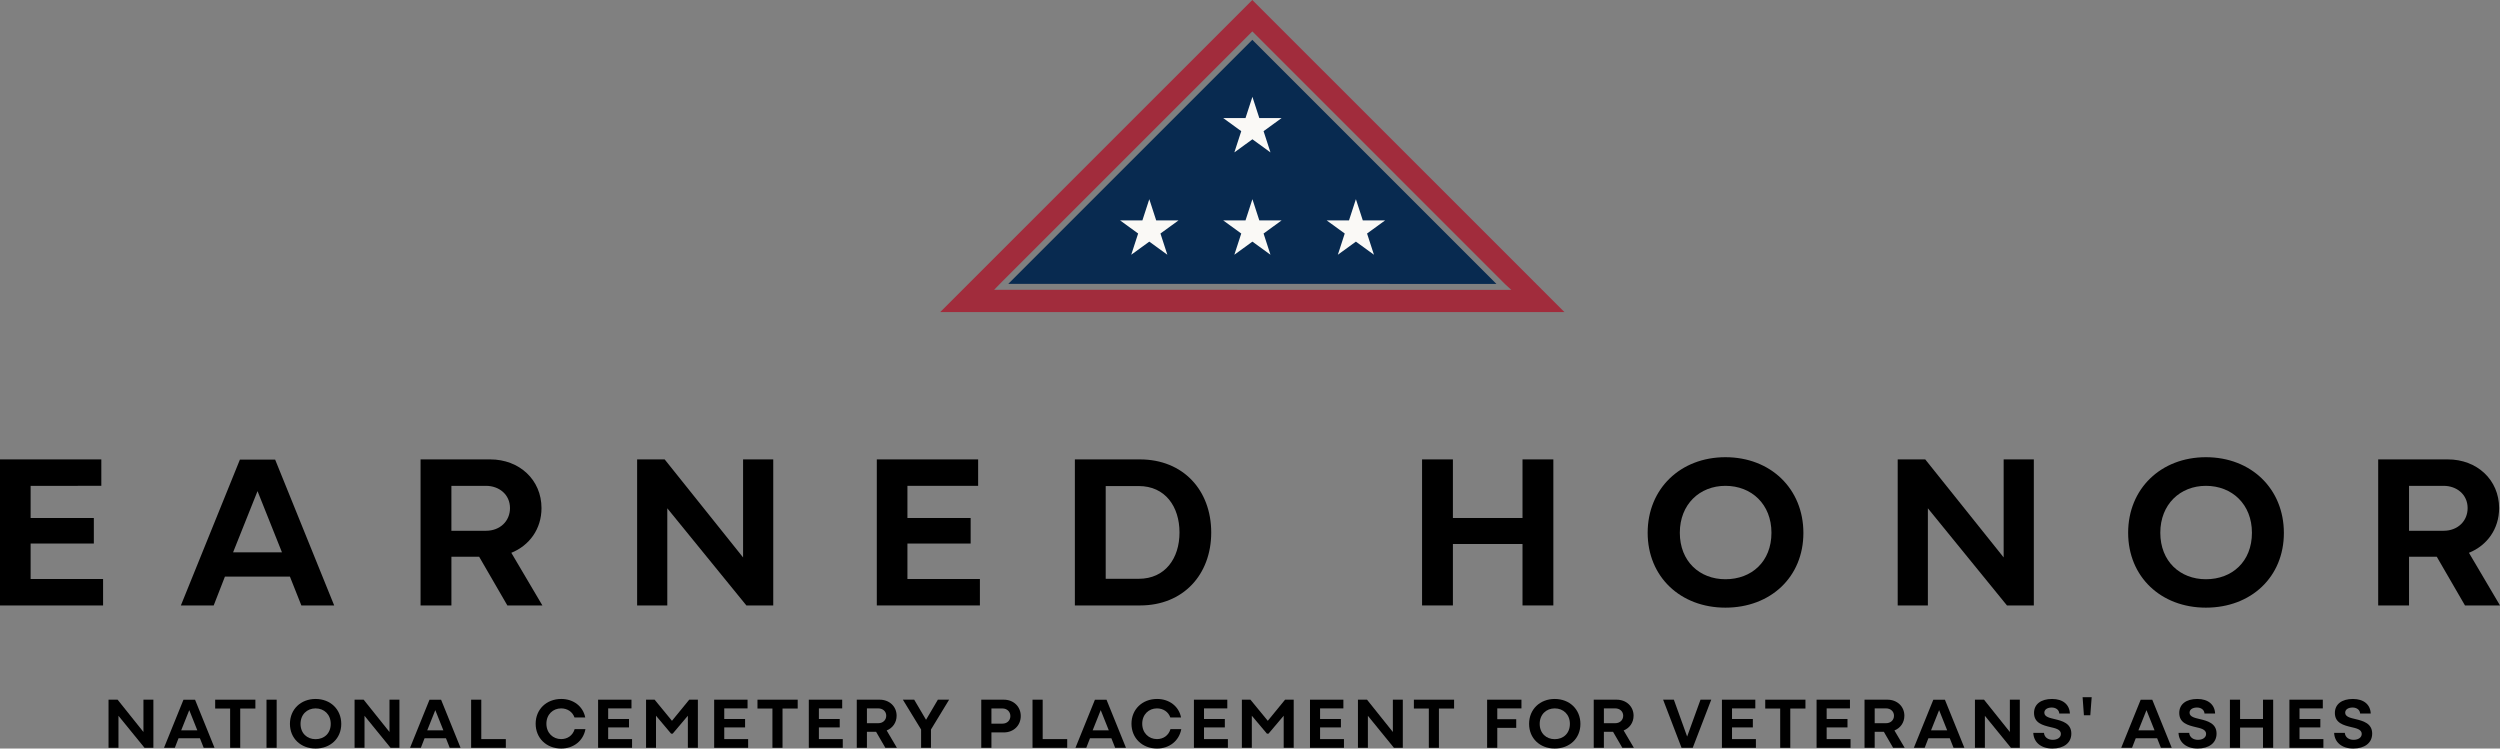 <?xml version="1.0" encoding="UTF-8"?>
<svg id="Layer_1" xmlns="http://www.w3.org/2000/svg" version="1.1" viewBox="0 0 734.685 219.975">
  <rect x="0" y="0" width="734.685" height="219.975" fill="#808080" stroke="none"/>
  <!-- Generator: Adobe Illustrator 30.0.0, SVG Export Plug-In . SVG Version: 2.1.1 Build 123)  -->
  <defs>
    <style>
      .st0 {
        fill: #faf9f6;
      }

      .st1 {
        fill: #a12c3c;
      }

      .st2 {
        fill: #082a50;
      }
    </style>
  </defs>
  <g>
    <path d="M8.998,159.734v10.422h21.297v7.768H0v-42.919h29.778v7.769H8.998v9.451h18.578v7.509H8.998Z"/>
    <path d="M53.153,177.925l17.349-42.854h10.357l17.349,42.854h-9.645l-3.366-8.48h-19.096l-3.301,8.48h-9.646ZM68.495,162.324h14.371l-7.186-17.996-7.186,17.996Z"/>
    <path d="M123.592,177.925v-42.919h20.456c8.61,0,15.084,6.021,15.084,14.307,0,6.15-3.561,11.004-8.869,13.141l9.128,15.472h-10.293l-8.286-14.306h-8.156v14.306h-9.063ZM132.654,155.98h10.163c4.143,0,7.056-2.848,7.056-6.668,0-4.014-3.237-6.538-7.056-6.538h-10.163v13.206Z"/>
    <path d="M187.233,177.925v-42.919h8.092l23.045,28.807v-28.807h8.868v42.919h-7.897l-23.24-28.548v28.548h-8.868Z"/>
    <path d="M266.67,159.734v10.422h21.297v7.768h-30.295v-42.919h29.778v7.769h-20.78v9.451h18.579v7.509h-18.579Z"/>
    <path d="M315.875,177.925v-42.919h19.097c12.753,0,20.974,9.063,20.974,21.492,0,12.365-8.221,21.427-20.909,21.427h-19.161ZM324.938,170.092h9.71c7.768,0,11.976-6.02,11.976-13.594,0-7.639-4.208-13.659-11.976-13.659h-9.71v27.253Z"/>
    <path d="M456.489,177.925h-9.062v-18.061h-20.456v18.061h-9.063v-42.919h9.063v17.219h20.456v-17.219h9.062v42.919Z"/>
    <path d="M484.204,156.563c0-12.947,9.645-22.204,22.85-22.204,13.271,0,22.916,9.257,22.916,22.269,0,12.946-9.645,21.945-22.916,21.945-13.205,0-22.85-9.063-22.85-22.01ZM520.584,156.563c0-8.351-5.825-13.788-13.53-13.788-7.573,0-13.399,5.437-13.399,13.788,0,8.415,5.826,13.659,13.399,13.659,7.704,0,13.53-5.178,13.53-13.659Z"/>
    <path d="M557.685,177.925v-42.919h8.092l23.045,28.807v-28.807h8.869v42.919h-7.897l-23.24-28.548v28.548h-8.868Z"/>
    <path d="M625.406,156.563c0-12.947,9.645-22.204,22.85-22.204,13.271,0,22.916,9.257,22.916,22.269,0,12.946-9.645,21.945-22.916,21.945-13.205,0-22.85-9.063-22.85-22.01ZM661.785,156.563c0-8.351-5.825-13.788-13.529-13.788-7.573,0-13.399,5.437-13.399,13.788,0,8.415,5.827,13.659,13.399,13.659,7.704,0,13.529-5.178,13.529-13.659Z"/>
    <path d="M698.887,177.925v-42.919h20.456c8.609,0,15.083,6.021,15.083,14.307,0,6.15-3.56,11.004-8.869,13.141l9.128,15.472h-10.293l-8.286-14.306h-8.156v14.306h-9.063ZM707.95,155.98h10.163c4.143,0,7.057-2.848,7.057-6.668,0-4.014-3.237-6.538-7.057-6.538h-10.163v13.206Z"/>
  </g>
  <g>
    <path d="M31.895,219.762v-14.143h2.666l7.594,9.492v-9.492h2.922v14.143h-2.602l-7.658-9.407v9.407h-2.922Z"/>
    <path d="M48.195,219.762l5.717-14.122h3.413l5.717,14.122h-3.178l-1.109-2.795h-6.293l-1.088,2.795h-3.178ZM53.251,214.621h4.735l-2.368-5.931-2.368,5.931Z"/>
    <path d="M63.235,208.221v-2.603h11.817v2.603h-4.458v11.54h-2.965v-11.54h-4.394Z"/>
    <path d="M78.318,205.619h2.986v14.143h-2.986v-14.143Z"/>
    <path d="M85.205,212.722c0-4.267,3.178-7.317,7.53-7.317,4.373,0,7.552,3.051,7.552,7.338,0,4.267-3.179,7.231-7.552,7.231-4.352,0-7.53-2.986-7.53-7.252ZM97.193,212.722c0-2.752-1.92-4.544-4.458-4.544-2.496,0-4.415,1.792-4.415,4.544,0,2.772,1.92,4.501,4.415,4.501,2.539,0,4.458-1.707,4.458-4.501Z"/>
    <path d="M104.2,219.762v-14.143h2.667l7.594,9.492v-9.492h2.922v14.143h-2.602l-7.658-9.407v9.407h-2.922Z"/>
    <path d="M120.499,219.762l5.717-14.122h3.413l5.717,14.122h-3.178l-1.109-2.795h-6.293l-1.088,2.795h-3.178ZM125.555,214.621h4.736l-2.368-5.931-2.368,5.931Z"/>
    <path d="M138.453,219.762v-14.143h2.986v11.583h7.21v2.56h-10.196Z"/>
    <path d="M172.048,214.279c-.64,3.435-3.477,5.695-7.125,5.695-4.352,0-7.509-3.071-7.509-7.295,0-4.202,3.157-7.274,7.53-7.274,3.562,0,6.4,2.154,7.04,5.439h-3.157c-.576-1.685-2.133-2.666-3.925-2.666-2.389,0-4.331,1.77-4.331,4.501s1.941,4.522,4.331,4.522c1.856,0,3.413-1.046,3.968-2.923h3.178Z"/>
    <path d="M178.728,213.767v3.435h7.018v2.56h-9.983v-14.143h9.812v2.56h-6.848v3.114h6.122v2.475h-6.122Z"/>
    <path d="M189.858,219.762v-14.143h2.517l5.098,6.207,5.077-6.207h2.538v14.143h-2.943v-9.429l-4.458,5.269h-.469l-4.437-5.269v9.429h-2.922Z"/>
    <path d="M212.839,213.767v3.435h7.018v2.56h-9.983v-14.143h9.812v2.56h-6.848v3.114h6.122v2.475h-6.122Z"/>
    <path d="M222.604,208.221v-2.603h11.817v2.603h-4.458v11.54h-2.965v-11.54h-4.394Z"/>
    <path d="M240.651,213.767v3.435h7.018v2.56h-9.983v-14.143h9.812v2.56h-6.848v3.114h6.122v2.475h-6.122Z"/>
    <path d="M251.781,219.762v-14.143h6.741c2.837,0,4.97,1.983,4.97,4.714,0,2.026-1.173,3.627-2.922,4.33l3.008,5.099h-3.392l-2.731-4.714h-2.688v4.714h-2.986ZM254.768,212.53h3.349c1.365,0,2.325-.939,2.325-2.197,0-1.322-1.067-2.154-2.325-2.154h-3.349v4.351Z"/>
    <path d="M273.587,214.386v5.376h-2.901v-5.376l-5.354-8.767h3.328l3.477,5.908,3.477-5.908h3.306l-5.333,8.767Z"/>
    <path d="M288.368,219.762v-14.143h6.634c2.837,0,4.971,2.005,4.971,4.799s-2.112,4.821-4.971,4.821h-3.647v4.522h-2.986ZM291.354,212.658h3.242c1.365,0,2.325-.939,2.325-2.219,0-1.279-.96-2.239-2.325-2.239h-3.242v4.458Z"/>
    <path d="M303.429,219.762v-14.143h2.986v11.583h7.21v2.56h-10.196Z"/>
    <path d="M316.049,219.762l5.717-14.122h3.413l5.717,14.122h-3.178l-1.109-2.795h-6.293l-1.088,2.795h-3.178ZM321.105,214.621h4.736l-2.368-5.931-2.368,5.931Z"/>
    <path d="M347.146,214.279c-.64,3.435-3.477,5.695-7.125,5.695-4.352,0-7.509-3.071-7.509-7.295,0-4.202,3.157-7.274,7.53-7.274,3.562,0,6.4,2.154,7.04,5.439h-3.157c-.576-1.685-2.133-2.666-3.925-2.666-2.389,0-4.33,1.77-4.33,4.501s1.941,4.522,4.33,4.522c1.856,0,3.413-1.046,3.968-2.923h3.178Z"/>
    <path d="M353.825,213.767v3.435h7.018v2.56h-9.983v-14.143h9.812v2.56h-6.848v3.114h6.122v2.475h-6.122Z"/>
    <path d="M364.955,219.762v-14.143h2.517l5.098,6.207,5.077-6.207h2.538v14.143h-2.943v-9.429l-4.459,5.269h-.469l-4.437-5.269v9.429h-2.922Z"/>
    <path d="M387.937,213.767v3.435h7.018v2.56h-9.983v-14.143h9.812v2.56h-6.847v3.114h6.122v2.475h-6.122Z"/>
    <path d="M399.065,219.762v-14.143h2.667l7.594,9.492v-9.492h2.923v14.143h-2.603l-7.658-9.407v9.407h-2.923Z"/>
    <path d="M415.502,208.221v-2.603h11.818v2.603h-4.459v11.54h-2.965v-11.54h-4.394Z"/>
    <path d="M440.011,213.895v5.866h-2.986v-14.143h10.09v2.56h-7.104v3.179h5.568v2.538h-5.568Z"/>
    <path d="M449.361,212.722c0-4.267,3.179-7.317,7.53-7.317,4.373,0,7.551,3.051,7.551,7.338,0,4.267-3.178,7.231-7.551,7.231-4.351,0-7.53-2.986-7.53-7.252ZM461.35,212.722c0-2.752-1.92-4.544-4.458-4.544-2.496,0-4.416,1.792-4.416,4.544,0,2.772,1.92,4.501,4.416,4.501,2.538,0,4.458-1.707,4.458-4.501Z"/>
    <path d="M468.356,219.762v-14.143h6.741c2.837,0,4.97,1.983,4.97,4.714,0,2.026-1.173,3.627-2.922,4.33l3.008,5.099h-3.392l-2.731-4.714h-2.688v4.714h-2.986ZM471.342,212.53h3.35c1.365,0,2.325-.939,2.325-2.197,0-1.322-1.066-2.154-2.325-2.154h-3.35v4.351Z"/>
    <path d="M495.808,216.455l3.926-10.836h3.156l-5.439,14.143h-3.285l-5.418-14.143h3.157l3.903,10.836Z"/>
    <path d="M508.994,213.767v3.435h7.018v2.56h-9.983v-14.143h9.812v2.56h-6.847v3.114h6.122v2.475h-6.122Z"/>
    <path d="M518.758,208.221v-2.603h11.818v2.603h-4.459v11.54h-2.965v-11.54h-4.395Z"/>
    <path d="M536.807,213.767v3.435h7.018v2.56h-9.983v-14.143h9.812v2.56h-6.847v3.114h6.122v2.475h-6.122Z"/>
    <path d="M547.936,219.762v-14.143h6.741c2.837,0,4.97,1.983,4.97,4.714,0,2.026-1.173,3.627-2.922,4.33l3.008,5.099h-3.392l-2.731-4.714h-2.688v4.714h-2.986ZM550.922,212.53h3.35c1.365,0,2.325-.939,2.325-2.197,0-1.322-1.066-2.154-2.325-2.154h-3.35v4.351Z"/>
    <path d="M562.431,219.762l5.718-14.122h3.413l5.717,14.122h-3.179l-1.109-2.795h-6.293l-1.088,2.795h-3.179ZM567.486,214.621h4.736l-2.368-5.931-2.368,5.931Z"/>
    <path d="M580.385,219.762v-14.143h2.667l7.594,9.492v-9.492h2.923v14.143h-2.603l-7.658-9.407v9.407h-2.923Z"/>
    <path d="M600.67,215.367c.106,1.323,1.216,2.048,2.581,2.048,1.259,0,2.39-.597,2.39-1.749,0-1.365-1.792-1.686-3.051-1.983-2.219-.534-4.842-1.174-4.842-4.16,0-2.581,2.026-4.117,5.311-4.117,3.221,0,5.119,1.686,5.226,4.288h-3.114c-.063-1.131-1.045-1.77-2.219-1.77-1.151,0-2.176.49-2.176,1.535,0,1.259,1.792,1.558,2.987,1.856,2.261.533,4.948,1.237,4.948,4.267,0,2.815-2.304,4.394-5.546,4.394-3.37,0-5.525-1.834-5.632-4.607h3.136Z"/>
    <path d="M612.024,204.893h2.667l-.405,5.311h-1.878l-.384-5.311Z"/>
    <path d="M623.37,219.762l5.718-14.122h3.413l5.717,14.122h-3.179l-1.109-2.795h-6.293l-1.088,2.795h-3.179ZM628.426,214.621h4.736l-2.368-5.931-2.368,5.931Z"/>
    <path d="M643.349,215.367c.106,1.323,1.216,2.048,2.581,2.048,1.259,0,2.39-.597,2.39-1.749,0-1.365-1.792-1.686-3.051-1.983-2.219-.534-4.842-1.174-4.842-4.16,0-2.581,2.026-4.117,5.311-4.117,3.221,0,5.119,1.686,5.226,4.288h-3.114c-.063-1.131-1.045-1.77-2.219-1.77-1.151,0-2.176.49-2.176,1.535,0,1.259,1.792,1.558,2.987,1.856,2.261.533,4.948,1.237,4.948,4.267,0,2.815-2.304,4.394-5.546,4.394-3.37,0-5.525-1.834-5.632-4.607h3.136Z"/>
    <path d="M668.026,219.762h-2.986v-5.951h-6.741v5.951h-2.986v-14.143h2.986v5.674h6.741v-5.674h2.986v14.143Z"/>
    <path d="M675.767,213.767v3.435h7.018v2.56h-9.983v-14.143h9.812v2.56h-6.847v3.114h6.122v2.475h-6.122Z"/>
    <path d="M689.082,215.367c.106,1.323,1.216,2.048,2.581,2.048,1.259,0,2.39-.597,2.39-1.749,0-1.365-1.792-1.686-3.051-1.983-2.219-.534-4.842-1.174-4.842-4.16,0-2.581,2.026-4.117,5.311-4.117,3.221,0,5.119,1.686,5.226,4.288h-3.114c-.063-1.131-1.045-1.77-2.219-1.77-1.151,0-2.176.49-2.176,1.535,0,1.259,1.792,1.558,2.987,1.856,2.261.533,4.948,1.237,4.948,4.267,0,2.815-2.304,4.394-5.546,4.394-3.37,0-5.525-1.834-5.632-4.607h3.136Z"/>
  </g>
  <path class="st1" d="M368.026,0l-91.726,91.716h183.452L368.026,0ZM294.415,82.838L368.027,9.226l74.297,74.299,1.807,1.663-151.986-.025,2.27-2.325Z"/>
  <polygon class="st2" points="296.318 83.412 368.027 11.704 439.759 83.436 296.318 83.412"/>
  <polygon class="st0" points="368.051 58.53 370.078 64.769 376.637 64.769 371.331 68.624 373.358 74.863 368.051 71.007 362.744 74.863 364.771 68.624 359.464 64.769 366.024 64.769 368.051 58.53"/>
  <polygon class="st0" points="398.463 58.53 400.49 64.769 407.05 64.769 401.743 68.624 403.77 74.863 398.463 71.007 393.157 74.863 395.184 68.624 389.877 64.769 396.436 64.769 398.463 58.53"/>
  <polygon class="st0" points="337.748 58.53 339.774 64.769 346.334 64.769 341.027 68.624 343.054 74.863 337.748 71.007 332.441 74.863 334.468 68.624 329.161 64.769 335.721 64.769 337.748 58.53"/>
  <polygon class="st0" points="368.051 28.454 370.078 34.693 376.637 34.693 371.331 38.548 373.358 44.787 368.051 40.931 362.744 44.787 364.771 38.548 359.464 34.693 366.024 34.693 368.051 28.454"/>
</svg>
